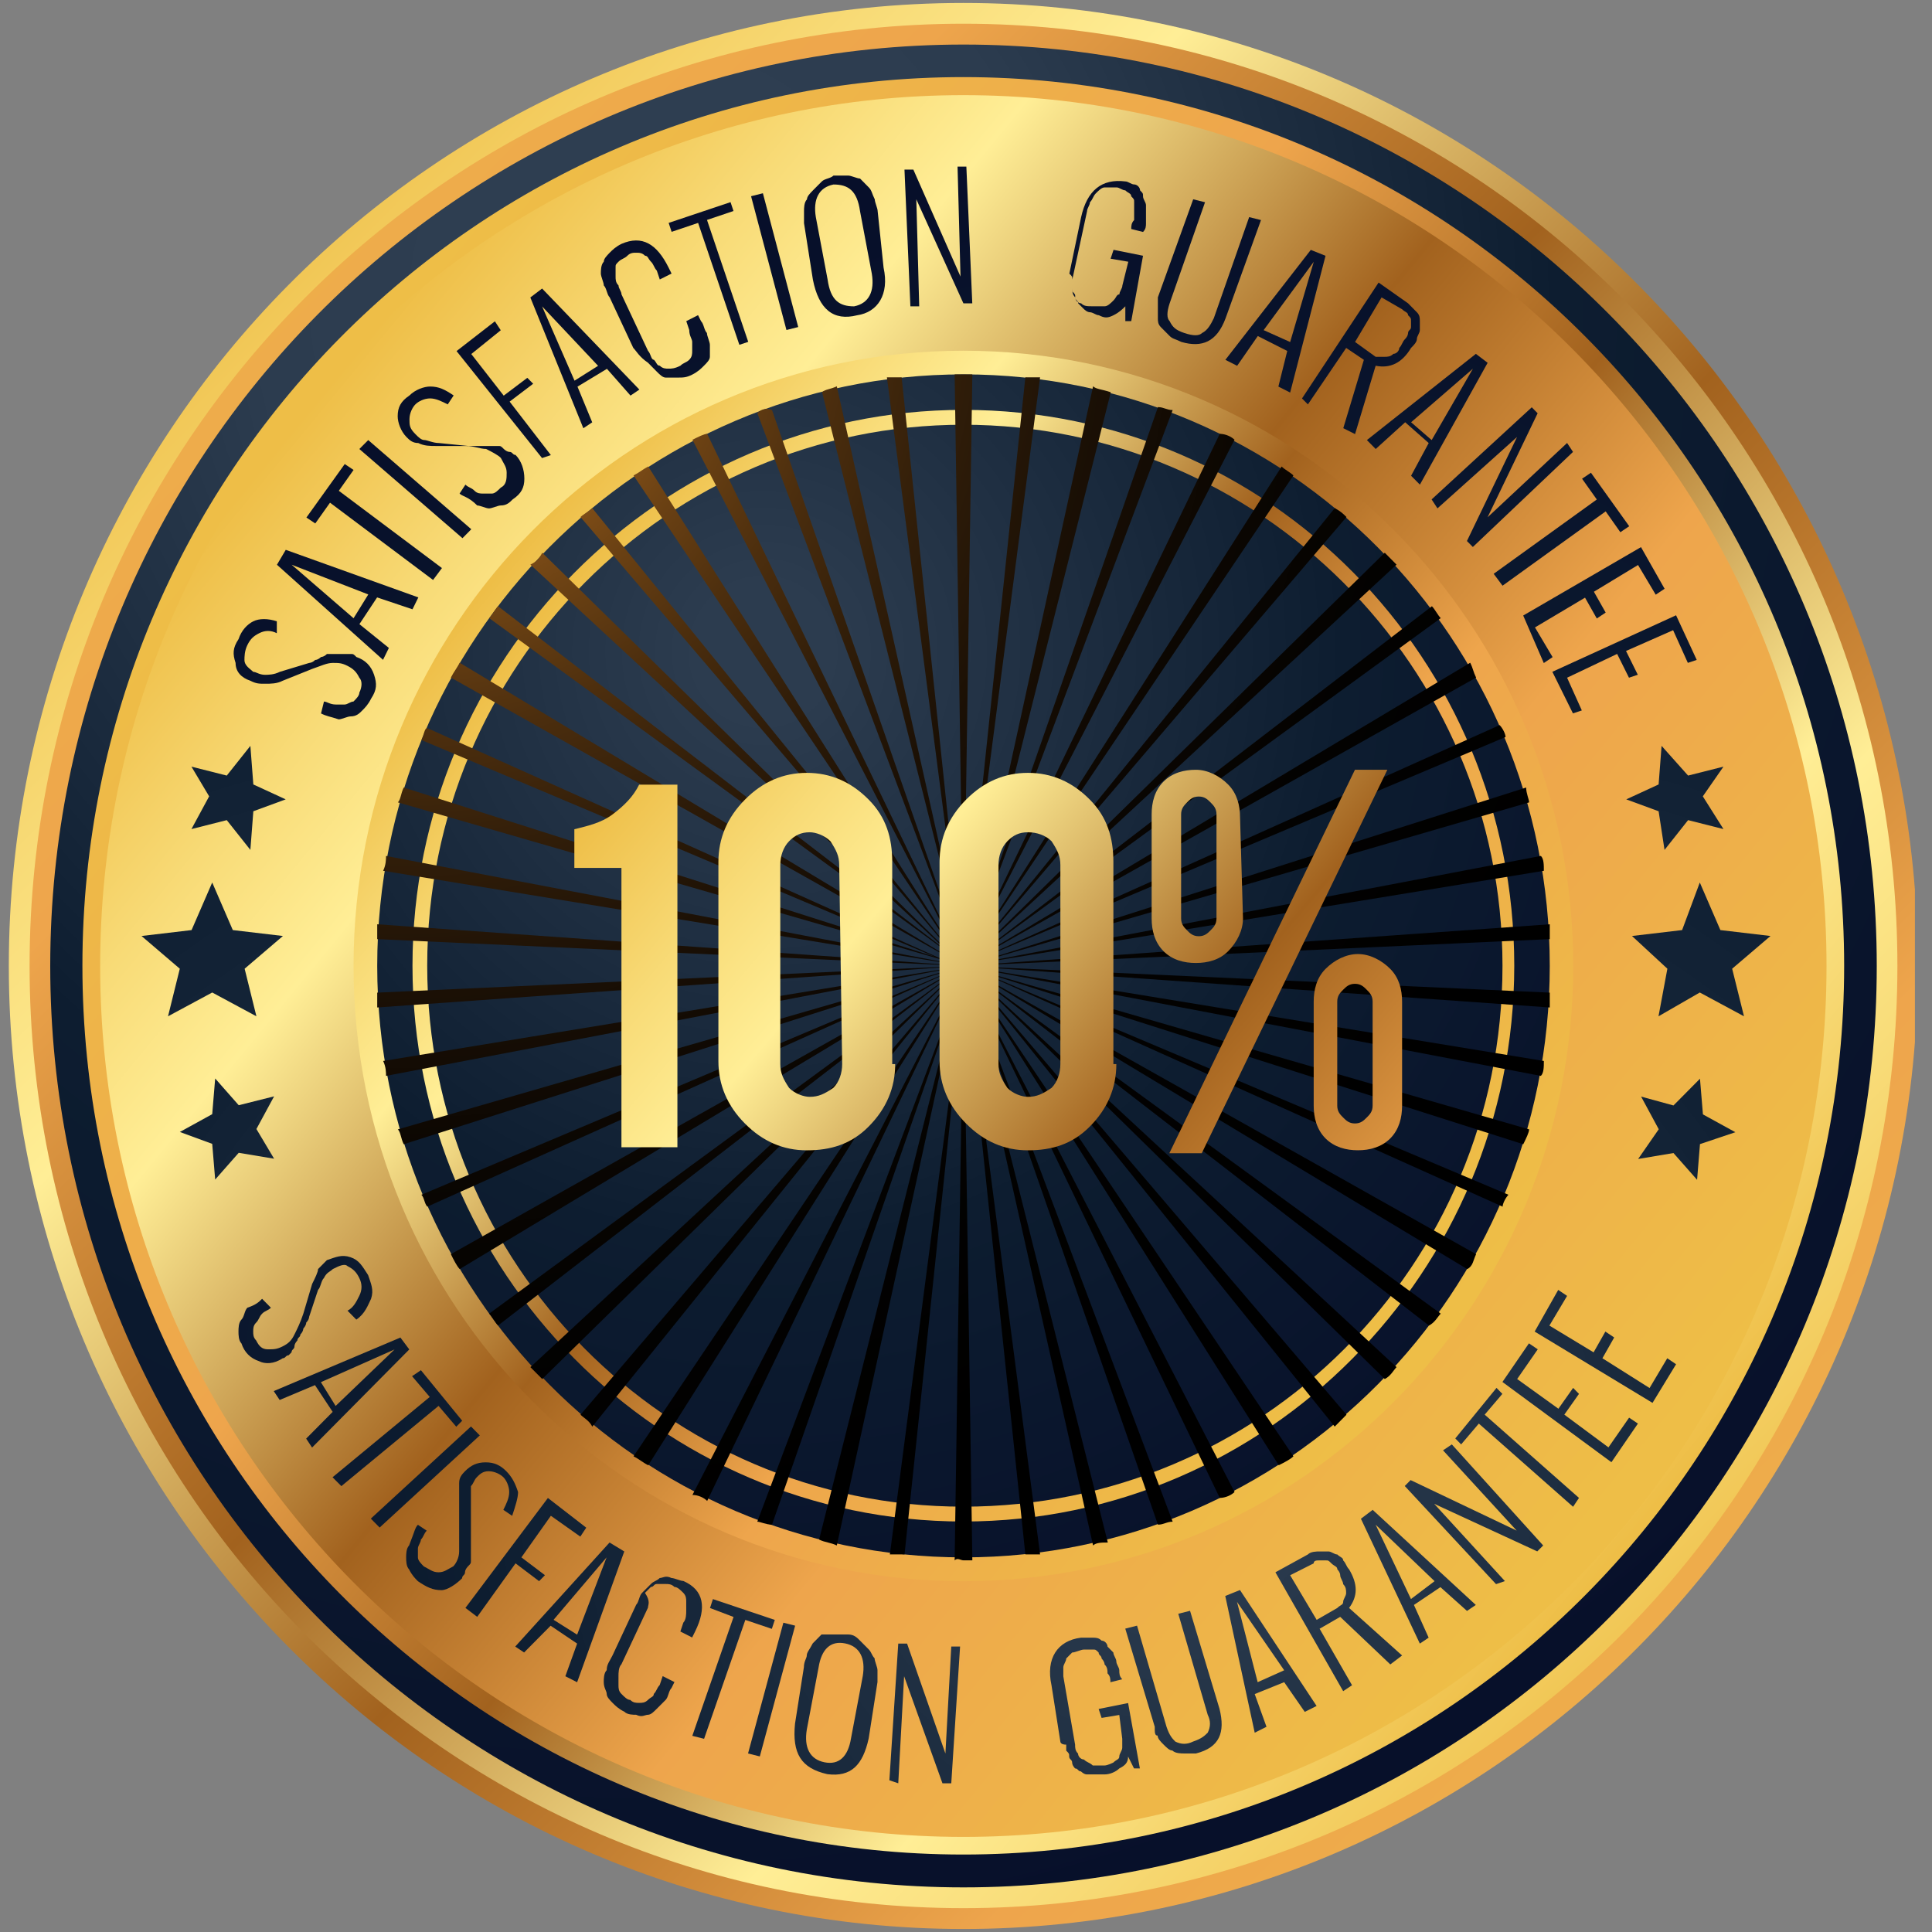 <svg width="32" height="32" viewBox="0 0 32 32" fill="none" xmlns="http://www.w3.org/2000/svg">
<rect x="0" y="0" width="32" height="32" fill="#808080" stroke="none"/>
<g clip-path="url(#clip0_2005_7268)">
<path d="M15.956 31.95C24.688 31.95 31.766 24.809 31.766 16C31.766 7.19 24.688 0.049 15.956 0.049C7.225 0.049 0.146 7.19 0.146 16C0.146 24.809 7.225 31.95 15.956 31.95Z" fill="url(#paint0_linear_2005_7268)"/>
<path d="M15.958 31.605C24.501 31.605 31.427 24.618 31.427 15.999C31.427 7.38 24.501 0.393 15.958 0.393C7.416 0.393 0.49 7.38 0.49 15.999C0.49 24.618 7.416 31.605 15.958 31.605Z" fill="url(#paint1_linear_2005_7268)"/>
<path d="M15.959 31.261C24.313 31.261 31.085 24.428 31.085 16C31.085 7.571 24.313 0.738 15.959 0.738C7.604 0.738 0.832 7.571 0.832 16C0.832 24.428 7.604 31.261 15.959 31.261Z" fill="url(#paint2_radial_2005_7268)"/>
<path d="M15.955 30.717C24.013 30.717 30.545 24.127 30.545 15.997C30.545 7.868 24.013 1.277 15.955 1.277C7.897 1.277 1.365 7.868 1.365 15.997C1.365 24.127 7.897 30.717 15.955 30.717Z" fill="url(#paint3_linear_2005_7268)"/>
<path d="M15.956 30.425C23.852 30.425 30.253 23.967 30.253 16.001C30.253 8.034 23.852 1.576 15.956 1.576C8.06 1.576 1.659 8.034 1.659 16.001C1.659 23.967 8.06 30.425 15.956 30.425Z" fill="url(#paint4_linear_2005_7268)"/>
<path d="M15.957 26.19C21.535 26.19 26.058 21.628 26.058 15.999C26.058 10.371 21.535 5.809 15.957 5.809C10.379 5.809 5.856 10.371 5.856 15.999C5.856 21.628 10.379 26.19 15.957 26.19Z" fill="url(#paint5_linear_2005_7268)"/>
<path d="M15.958 25.795C21.321 25.795 25.669 21.409 25.669 15.998C25.669 10.587 21.321 6.201 15.958 6.201C10.595 6.201 6.248 10.587 6.248 15.998C6.248 21.409 10.595 25.795 15.958 25.795Z" fill="url(#paint6_radial_2005_7268)"/>
<path d="M15.957 6.789C10.931 6.789 6.832 10.924 6.832 15.995C6.832 21.066 10.931 25.201 15.957 25.201C20.983 25.201 25.081 21.066 25.081 15.995C25.081 10.924 21.032 6.789 15.957 6.789ZM15.957 24.955C11.028 24.955 7.076 20.918 7.076 15.995C7.076 11.023 11.077 7.035 15.957 7.035C20.836 7.035 24.886 11.023 24.886 15.995C24.886 20.968 20.885 24.955 15.957 24.955Z" fill="url(#paint7_linear_2005_7268)"/>
<path d="M5.317 11.817L5.366 11.62C5.415 11.62 5.464 11.669 5.561 11.669C5.61 11.669 5.659 11.669 5.708 11.669C5.756 11.669 5.805 11.62 5.854 11.62C5.903 11.571 5.952 11.522 5.952 11.472C6 11.374 6 11.275 5.952 11.226C5.903 11.128 5.854 11.079 5.756 11.029C5.659 10.98 5.61 10.98 5.512 10.98C5.415 10.98 5.317 11.029 5.171 11.079L4.683 11.275C4.585 11.325 4.488 11.325 4.39 11.325C4.293 11.325 4.244 11.325 4.146 11.275C4 11.226 3.902 11.128 3.902 10.98C3.853 10.832 3.853 10.734 3.951 10.586C4 10.438 4.097 10.34 4.195 10.291C4.293 10.242 4.439 10.242 4.585 10.291V10.488C4.488 10.438 4.39 10.438 4.293 10.488C4.195 10.537 4.146 10.586 4.097 10.685C4.049 10.783 4.049 10.882 4.049 10.931C4.049 11.029 4.146 11.079 4.195 11.128C4.244 11.128 4.293 11.177 4.39 11.177C4.439 11.177 4.537 11.177 4.634 11.128L5.122 10.98C5.122 10.98 5.171 10.98 5.22 10.931C5.268 10.931 5.317 10.882 5.317 10.882C5.317 10.882 5.366 10.882 5.415 10.832C5.464 10.832 5.512 10.832 5.512 10.832C5.512 10.832 5.561 10.832 5.61 10.832C5.659 10.832 5.659 10.832 5.708 10.832C5.756 10.832 5.756 10.832 5.805 10.832C5.854 10.832 5.854 10.832 5.903 10.882C6.049 10.931 6.147 11.029 6.196 11.177C6.244 11.325 6.244 11.423 6.147 11.571C6.098 11.669 6.049 11.719 6 11.768C5.952 11.817 5.903 11.866 5.805 11.866C5.756 11.866 5.659 11.915 5.61 11.915C5.464 11.866 5.415 11.866 5.317 11.817Z" fill="url(#paint8_radial_2005_7268)"/>
<path d="M6.441 10.732L6.344 10.929L4.587 9.354L4.733 9.107L6.929 9.895L6.832 10.092L6.246 9.895L5.953 10.338L6.441 10.732ZM5.856 10.24L6.1 9.846L4.831 9.354L5.856 10.24Z" fill="url(#paint9_radial_2005_7268)"/>
<path d="M7.173 9.606L5.466 8.326L5.222 8.67L5.075 8.572L5.71 7.686L5.856 7.784L5.612 8.129L7.32 9.409L7.173 9.606Z" fill="url(#paint10_radial_2005_7268)"/>
<path d="M7.66 8.914L5.952 7.437L6.099 7.289L7.806 8.766L7.66 8.914Z" fill="url(#paint11_radial_2005_7268)"/>
<path d="M7.612 8.175L7.709 8.027C7.758 8.076 7.807 8.076 7.856 8.125C7.904 8.175 7.953 8.175 8.002 8.175C8.051 8.175 8.1 8.175 8.148 8.175C8.197 8.175 8.246 8.125 8.295 8.076C8.392 8.027 8.392 7.928 8.392 7.83C8.392 7.732 8.344 7.682 8.295 7.584C8.246 7.535 8.148 7.485 8.051 7.436C7.953 7.436 7.856 7.387 7.709 7.387H7.221C7.124 7.387 7.026 7.387 6.928 7.338C6.831 7.338 6.782 7.288 6.733 7.239C6.636 7.141 6.587 6.993 6.587 6.895C6.587 6.747 6.636 6.649 6.782 6.55C6.88 6.452 7.026 6.402 7.124 6.402C7.27 6.402 7.368 6.452 7.514 6.55L7.416 6.698C7.319 6.649 7.221 6.599 7.124 6.599C7.026 6.599 6.928 6.649 6.88 6.698C6.831 6.747 6.782 6.845 6.782 6.944C6.782 7.042 6.782 7.092 6.88 7.19C6.928 7.239 6.977 7.288 7.026 7.288C7.075 7.288 7.172 7.338 7.27 7.338L7.758 7.387C7.758 7.387 7.807 7.387 7.856 7.387C7.904 7.387 7.953 7.387 7.953 7.387C7.953 7.387 8.002 7.387 8.051 7.387C8.1 7.387 8.148 7.387 8.148 7.387C8.148 7.387 8.197 7.387 8.246 7.387C8.295 7.387 8.295 7.387 8.344 7.436C8.344 7.436 8.392 7.485 8.441 7.485C8.49 7.485 8.49 7.535 8.539 7.535C8.636 7.633 8.685 7.781 8.685 7.928C8.685 8.076 8.636 8.175 8.49 8.273C8.441 8.322 8.392 8.372 8.295 8.372C8.246 8.372 8.148 8.421 8.1 8.421C8.051 8.421 7.953 8.372 7.904 8.372C7.758 8.224 7.66 8.224 7.612 8.175Z" fill="url(#paint12_radial_2005_7268)"/>
<path d="M8.978 7.587L7.562 5.815L8.197 5.322L8.294 5.47L7.806 5.864L8.343 6.553L8.734 6.258L8.831 6.356L8.441 6.652L9.124 7.538L8.978 7.587Z" fill="url(#paint13_radial_2005_7268)"/>
<path d="M9.809 6.995L9.662 7.093L8.784 4.927L8.979 4.779L10.59 6.453L10.443 6.552L10.053 6.109L9.565 6.404L9.809 6.995ZM9.516 6.305L9.906 6.059L8.979 5.075L9.516 6.305Z" fill="url(#paint14_radial_2005_7268)"/>
<path d="M10.489 5.762L10.098 4.925C10.05 4.876 10.05 4.777 10.001 4.728C10.001 4.679 9.952 4.58 9.952 4.531C9.952 4.482 9.952 4.383 10.001 4.334C10.001 4.285 10.05 4.236 10.098 4.186C10.147 4.137 10.196 4.088 10.294 4.039C10.635 3.891 10.879 4.039 11.074 4.432L11.123 4.531L10.928 4.629L10.879 4.482C10.831 4.432 10.831 4.383 10.782 4.334C10.733 4.285 10.733 4.236 10.684 4.236C10.635 4.186 10.586 4.186 10.538 4.186C10.489 4.186 10.44 4.186 10.391 4.236C10.342 4.285 10.294 4.285 10.245 4.334C10.196 4.383 10.196 4.383 10.196 4.432C10.196 4.482 10.196 4.531 10.196 4.58C10.196 4.629 10.196 4.679 10.245 4.728C10.245 4.777 10.294 4.826 10.294 4.876L10.733 5.811C10.782 5.86 10.782 5.959 10.831 5.959C10.879 6.008 10.879 6.057 10.928 6.057C10.977 6.106 11.026 6.106 11.074 6.106C11.123 6.106 11.172 6.106 11.27 6.057C11.318 6.008 11.367 6.008 11.416 5.959C11.465 5.909 11.465 5.86 11.465 5.811C11.465 5.762 11.465 5.712 11.465 5.663C11.465 5.614 11.416 5.565 11.416 5.466L11.367 5.319L11.562 5.22L11.611 5.319C11.66 5.368 11.66 5.466 11.709 5.516C11.709 5.565 11.758 5.663 11.758 5.712C11.758 5.762 11.758 5.86 11.758 5.909C11.758 5.959 11.709 6.008 11.66 6.057C11.611 6.106 11.562 6.156 11.465 6.205C11.367 6.254 11.318 6.254 11.221 6.254C11.172 6.254 11.074 6.254 11.026 6.254C10.977 6.254 10.928 6.205 10.879 6.156C10.831 6.106 10.782 6.057 10.733 6.008C10.586 5.909 10.538 5.811 10.489 5.762Z" fill="url(#paint15_radial_2005_7268)"/>
<path d="M12.246 5.711L11.563 3.692L11.124 3.84L11.075 3.692L12.1 3.348L12.149 3.495L11.71 3.643L12.393 5.662L12.246 5.711Z" fill="url(#paint16_radial_2005_7268)"/>
<path d="M13.026 5.466L12.44 3.25L12.636 3.201L13.221 5.417L13.026 5.466Z" fill="url(#paint17_radial_2005_7268)"/>
<path d="M13.464 4.631L13.317 3.696C13.317 3.597 13.317 3.548 13.317 3.499C13.317 3.45 13.317 3.351 13.366 3.302C13.366 3.253 13.415 3.204 13.464 3.154C13.513 3.105 13.561 3.056 13.61 3.007C13.659 2.957 13.757 2.957 13.805 2.908C13.903 2.908 13.952 2.908 14.049 2.908C14.098 2.908 14.196 2.957 14.245 2.957C14.293 3.007 14.342 3.056 14.391 3.105C14.44 3.154 14.44 3.204 14.489 3.302C14.489 3.351 14.537 3.45 14.537 3.499L14.635 4.434C14.732 4.877 14.537 5.173 14.196 5.222C13.805 5.321 13.561 5.124 13.464 4.631ZM14.44 4.533L14.245 3.499C14.196 3.154 14.049 3.056 13.805 3.056C13.561 3.105 13.464 3.302 13.513 3.597L13.708 4.631C13.757 4.976 13.903 5.074 14.147 5.074C14.391 5.025 14.489 4.828 14.44 4.533Z" fill="url(#paint18_radial_2005_7268)"/>
<path d="M15.079 5.074L14.981 2.809H15.128L15.909 4.581L15.86 2.76H16.006L16.104 5.024H15.957L15.177 3.301L15.225 5.074H15.079Z" fill="url(#paint19_radial_2005_7268)"/>
<path d="M17.712 4.532L17.907 3.596C18.005 3.153 18.249 2.956 18.639 3.005C18.688 3.005 18.737 3.055 18.785 3.055C18.834 3.055 18.883 3.104 18.883 3.153C18.932 3.202 18.932 3.202 18.932 3.252C18.932 3.301 18.981 3.35 18.981 3.399C18.981 3.449 18.981 3.498 18.981 3.547C18.981 3.596 18.981 3.645 18.981 3.695C18.981 3.744 18.981 3.793 18.932 3.842L18.737 3.793C18.737 3.744 18.737 3.695 18.785 3.645C18.785 3.596 18.785 3.547 18.785 3.498C18.785 3.449 18.785 3.399 18.785 3.35C18.785 3.301 18.785 3.301 18.737 3.252C18.737 3.202 18.688 3.202 18.639 3.153C18.59 3.153 18.541 3.104 18.493 3.104C18.444 3.104 18.346 3.104 18.297 3.104C18.249 3.104 18.2 3.153 18.151 3.202C18.102 3.252 18.102 3.301 18.053 3.35C18.053 3.399 18.005 3.449 18.005 3.498L17.761 4.63C17.761 4.679 17.761 4.729 17.761 4.778C17.761 4.827 17.761 4.876 17.809 4.925C17.809 4.975 17.858 5.024 17.907 5.024C17.956 5.073 18.005 5.073 18.102 5.073C18.151 5.073 18.249 5.073 18.297 5.073C18.346 5.073 18.395 5.024 18.444 4.975C18.493 4.925 18.493 4.876 18.541 4.876C18.541 4.827 18.59 4.778 18.59 4.729L18.688 4.335L18.395 4.285L18.444 4.138L18.932 4.236L18.737 5.319H18.639V5.073C18.59 5.122 18.541 5.172 18.444 5.221C18.346 5.27 18.297 5.27 18.2 5.221C18.151 5.221 18.102 5.172 18.053 5.172C18.005 5.172 17.956 5.122 17.956 5.122C17.907 5.073 17.907 5.073 17.858 5.024C17.858 4.975 17.809 4.975 17.809 4.925C17.809 4.876 17.809 4.876 17.761 4.827C17.761 4.778 17.761 4.778 17.761 4.729C17.761 4.679 17.761 4.679 17.761 4.63C17.761 4.581 17.761 4.581 17.712 4.532C17.712 4.581 17.712 4.581 17.712 4.532Z" fill="url(#paint20_radial_2005_7268)"/>
<path d="M19.178 4.925L19.763 3.301L19.959 3.35L19.373 5.024C19.324 5.172 19.324 5.27 19.373 5.319C19.422 5.418 19.471 5.467 19.617 5.516C19.763 5.565 19.861 5.565 19.91 5.516C20.007 5.467 20.056 5.368 20.105 5.27L20.69 3.596L20.886 3.645L20.3 5.27C20.154 5.664 19.91 5.762 19.568 5.664C19.471 5.615 19.422 5.615 19.373 5.565C19.324 5.516 19.275 5.467 19.227 5.418C19.178 5.368 19.178 5.319 19.178 5.27C19.178 5.221 19.178 5.172 19.178 5.122C19.178 5.073 19.178 4.975 19.178 4.925Z" fill="url(#paint21_radial_2005_7268)"/>
<path d="M20.491 6.059L20.296 5.96L21.711 4.139L21.955 4.237L21.369 6.502L21.174 6.403L21.321 5.813L20.833 5.566L20.491 6.059ZM20.93 5.468L21.369 5.665L21.76 4.336L20.93 5.468Z" fill="url(#paint22_radial_2005_7268)"/>
<path d="M21.565 6.6L22.834 4.68L23.322 5.024C23.371 5.074 23.42 5.123 23.468 5.172C23.517 5.221 23.517 5.27 23.517 5.32C23.517 5.369 23.517 5.418 23.517 5.467C23.517 5.517 23.468 5.566 23.468 5.615C23.468 5.664 23.42 5.714 23.371 5.763C23.224 6.009 23.029 6.107 22.785 6.058L22.444 7.19L22.249 7.092L22.59 5.96L22.297 5.763L21.663 6.698L21.565 6.6ZM22.444 5.664L22.785 5.91C22.834 5.91 22.883 5.91 22.932 5.91C22.98 5.91 23.029 5.91 23.078 5.861C23.127 5.861 23.176 5.812 23.176 5.763C23.224 5.714 23.224 5.664 23.273 5.615C23.322 5.566 23.322 5.517 23.322 5.517C23.322 5.467 23.371 5.467 23.371 5.418C23.371 5.369 23.371 5.369 23.371 5.32C23.371 5.27 23.371 5.27 23.322 5.221C23.322 5.172 23.273 5.172 23.224 5.123L22.883 4.926L22.444 5.664Z" fill="url(#paint23_radial_2005_7268)"/>
<path d="M22.786 7.437L22.64 7.289L24.445 5.861L24.64 6.009L23.518 8.027L23.372 7.88L23.664 7.338L23.274 6.994L22.786 7.437ZM23.372 6.994L23.713 7.289L24.396 6.107L23.372 6.994Z" fill="url(#paint24_radial_2005_7268)"/>
<path d="M23.712 8.272L25.371 6.746L25.468 6.845L24.639 8.568L25.956 7.337L26.054 7.485L24.395 9.06L24.297 8.961L25.127 7.238L23.809 8.42L23.712 8.272Z" fill="url(#paint25_radial_2005_7268)"/>
<path d="M24.74 9.504L26.448 8.273L26.204 7.929L26.351 7.83L26.985 8.716L26.838 8.815L26.595 8.47L24.887 9.701L24.74 9.504Z" fill="url(#paint26_radial_2005_7268)"/>
<path d="M25.229 10.195L27.18 9.062L27.571 9.752L27.424 9.85L27.131 9.358L26.4 9.801L26.595 10.146L26.448 10.244L26.253 9.899L25.424 10.392L25.716 10.884L25.57 10.982L25.229 10.195Z" fill="url(#paint27_radial_2005_7268)"/>
<path d="M25.712 11.127L27.761 10.191L28.103 10.93L27.956 10.979L27.712 10.438L26.932 10.782L27.127 11.176L26.981 11.225L26.785 10.831L25.956 11.225L26.2 11.767L26.053 11.816L25.712 11.127Z" fill="url(#paint28_radial_2005_7268)"/>
<path d="M4.341 21.512L4.487 21.66C4.438 21.709 4.389 21.709 4.341 21.759C4.292 21.808 4.292 21.857 4.243 21.906C4.194 21.955 4.194 22.005 4.194 22.054C4.194 22.103 4.194 22.152 4.243 22.202C4.292 22.3 4.341 22.349 4.438 22.349C4.536 22.349 4.585 22.349 4.682 22.3C4.78 22.251 4.829 22.202 4.877 22.103C4.926 22.005 4.975 21.906 5.024 21.759L5.17 21.266C5.219 21.168 5.268 21.069 5.268 21.02C5.316 20.971 5.365 20.922 5.414 20.872C5.56 20.823 5.658 20.774 5.804 20.823C5.951 20.872 6 20.971 6.097 21.119C6.146 21.266 6.195 21.365 6.146 21.512C6.097 21.611 6.048 21.759 5.902 21.857L5.756 21.709C5.853 21.66 5.902 21.562 5.951 21.463C6 21.365 6 21.266 5.951 21.168C5.902 21.069 5.853 21.02 5.756 20.971C5.707 20.922 5.609 20.971 5.512 21.02C5.463 21.069 5.414 21.069 5.365 21.168C5.316 21.217 5.316 21.315 5.268 21.365L5.121 21.808C5.121 21.808 5.121 21.857 5.072 21.906C5.072 21.955 5.024 22.005 5.024 22.005C5.024 22.005 5.024 22.054 4.975 22.103C4.975 22.152 4.926 22.152 4.926 22.202C4.926 22.202 4.877 22.251 4.877 22.3C4.877 22.349 4.829 22.349 4.829 22.398L4.78 22.448C4.731 22.448 4.731 22.497 4.682 22.497C4.536 22.595 4.389 22.595 4.292 22.546C4.145 22.497 4.048 22.398 3.999 22.251C3.95 22.202 3.95 22.103 3.95 22.054C3.95 22.005 3.95 21.906 3.999 21.857C4.048 21.808 4.048 21.709 4.097 21.66C4.243 21.611 4.292 21.562 4.341 21.512Z" fill="url(#paint29_radial_2005_7268)"/>
<path d="M4.632 23.188L4.534 23.041L6.632 22.154L6.779 22.351L5.169 23.976L5.071 23.828L5.51 23.385L5.217 22.942L4.632 23.188ZM5.315 22.893L5.559 23.287L6.535 22.351L5.315 22.893Z" fill="url(#paint30_radial_2005_7268)"/>
<path d="M5.508 24.468L7.118 23.138L6.825 22.794L6.972 22.695L7.655 23.532L7.557 23.631L7.264 23.286L5.654 24.615L5.508 24.468Z" fill="url(#paint31_radial_2005_7268)"/>
<path d="M6.142 25.153L7.801 23.627L7.947 23.775L6.288 25.301L6.142 25.153Z" fill="url(#paint32_radial_2005_7268)"/>
<path d="M6.922 25.255L7.068 25.353C7.019 25.402 7.019 25.451 6.971 25.501C6.971 25.55 6.922 25.599 6.922 25.648C6.922 25.698 6.922 25.747 6.922 25.796C6.922 25.845 6.971 25.895 7.019 25.944C7.117 25.993 7.166 26.042 7.263 26.042C7.361 26.042 7.41 25.993 7.507 25.944C7.556 25.895 7.605 25.796 7.605 25.698C7.605 25.599 7.605 25.501 7.605 25.353V24.861C7.605 24.762 7.605 24.664 7.605 24.565C7.605 24.467 7.654 24.418 7.702 24.368C7.8 24.27 7.898 24.221 8.044 24.221C8.19 24.221 8.288 24.27 8.386 24.368C8.483 24.467 8.532 24.565 8.581 24.713C8.581 24.811 8.532 24.959 8.483 25.107L8.337 25.008C8.386 24.91 8.434 24.811 8.434 24.713C8.434 24.614 8.386 24.516 8.337 24.467C8.288 24.418 8.19 24.368 8.093 24.368C7.995 24.368 7.946 24.418 7.898 24.467C7.849 24.516 7.849 24.565 7.8 24.615C7.8 24.664 7.8 24.762 7.8 24.861V25.353C7.8 25.353 7.8 25.402 7.8 25.451C7.8 25.501 7.8 25.55 7.8 25.55C7.8 25.55 7.8 25.599 7.8 25.648C7.8 25.698 7.8 25.747 7.8 25.747C7.8 25.747 7.8 25.796 7.8 25.845C7.8 25.895 7.8 25.895 7.751 25.944C7.751 25.944 7.702 25.993 7.702 26.042C7.702 26.091 7.654 26.091 7.654 26.141C7.556 26.239 7.41 26.338 7.312 26.338C7.166 26.338 7.068 26.288 6.922 26.19C6.873 26.141 6.824 26.091 6.775 25.993C6.727 25.944 6.727 25.845 6.727 25.796C6.727 25.747 6.727 25.648 6.775 25.599C6.873 25.353 6.873 25.304 6.922 25.255Z" fill="url(#paint33_radial_2005_7268)"/>
<path d="M7.709 26.632L9.075 24.811L9.71 25.303L9.612 25.451L9.124 25.106L8.636 25.795L9.026 26.09L8.929 26.189L8.539 25.894L7.904 26.78L7.709 26.632Z" fill="url(#paint34_radial_2005_7268)"/>
<path d="M8.681 27.37L8.534 27.272L10.096 25.549L10.34 25.697L9.559 27.863L9.364 27.764L9.559 27.223L9.12 26.927L8.681 27.37ZM9.169 26.829L9.559 27.075L10.047 25.795L9.169 26.829Z" fill="url(#paint35_radial_2005_7268)"/>
<path d="M10.146 27.417L10.537 26.58C10.585 26.531 10.585 26.433 10.634 26.383C10.683 26.334 10.732 26.285 10.781 26.236C10.829 26.186 10.878 26.186 10.927 26.137C10.976 26.137 11.025 26.088 11.122 26.137C11.171 26.137 11.269 26.186 11.318 26.186C11.659 26.334 11.708 26.629 11.513 27.023L11.464 27.122L11.269 27.023L11.318 26.876C11.366 26.826 11.366 26.728 11.366 26.679C11.366 26.629 11.366 26.58 11.366 26.531C11.366 26.482 11.366 26.433 11.318 26.383C11.269 26.334 11.22 26.285 11.171 26.285C11.122 26.236 11.073 26.236 11.025 26.236C10.976 26.236 10.927 26.236 10.878 26.236C10.829 26.236 10.829 26.285 10.781 26.285C10.732 26.334 10.732 26.334 10.683 26.383C10.781 26.531 10.732 26.58 10.732 26.629L10.293 27.565C10.244 27.614 10.244 27.712 10.244 27.762C10.244 27.811 10.244 27.86 10.244 27.909C10.244 27.959 10.244 28.008 10.293 28.057C10.342 28.106 10.39 28.156 10.439 28.156C10.488 28.205 10.537 28.205 10.585 28.205C10.634 28.205 10.683 28.205 10.732 28.156C10.781 28.106 10.829 28.106 10.829 28.057C10.878 28.008 10.878 27.959 10.927 27.909L10.976 27.762L11.171 27.86L11.122 27.959C11.073 28.008 11.073 28.106 11.025 28.156C10.976 28.205 10.927 28.254 10.878 28.303C10.829 28.352 10.781 28.402 10.732 28.402C10.683 28.402 10.634 28.451 10.537 28.402C10.488 28.402 10.39 28.402 10.342 28.352C10.244 28.303 10.195 28.254 10.146 28.205C10.098 28.156 10.049 28.106 10.049 28.057C10.049 28.008 10 27.959 10 27.86C10 27.811 10 27.712 10.049 27.663C10.049 27.565 10.098 27.516 10.146 27.417Z" fill="url(#paint36_radial_2005_7268)"/>
<path d="M11.467 28.751L12.15 26.782L11.76 26.634L11.808 26.486L12.833 26.831L12.784 26.979L12.345 26.831L11.662 28.8L11.467 28.751Z" fill="url(#paint37_radial_2005_7268)"/>
<path d="M12.39 29.043L12.975 26.877L13.17 26.926L12.585 29.092L12.39 29.043Z" fill="url(#paint38_radial_2005_7268)"/>
<path d="M13.168 28.549L13.315 27.614C13.315 27.515 13.363 27.466 13.363 27.417C13.363 27.368 13.412 27.318 13.461 27.22C13.51 27.171 13.559 27.122 13.607 27.072C13.656 27.072 13.754 27.072 13.803 27.072C13.851 27.072 13.949 27.072 14.046 27.072C14.144 27.072 14.193 27.122 14.242 27.171C14.29 27.22 14.339 27.269 14.388 27.318C14.437 27.368 14.437 27.417 14.486 27.466C14.486 27.515 14.534 27.614 14.534 27.663C14.534 27.712 14.534 27.811 14.534 27.86L14.388 28.795C14.29 29.238 14.095 29.435 13.705 29.386C13.266 29.288 13.119 29.041 13.168 28.549ZM14.095 28.795L14.29 27.762C14.339 27.466 14.242 27.269 13.998 27.22C13.754 27.171 13.607 27.318 13.559 27.614L13.363 28.648C13.315 28.943 13.412 29.14 13.656 29.189C13.9 29.238 14.046 29.091 14.095 28.795Z" fill="url(#paint39_radial_2005_7268)"/>
<path d="M14.731 29.487L14.878 27.223H15.024L15.659 29.044L15.756 27.272H15.902L15.756 29.537H15.61L14.975 27.764L14.878 29.537L14.731 29.487Z" fill="url(#paint40_radial_2005_7268)"/>
<path d="M17.563 28.848L17.416 27.913C17.319 27.47 17.514 27.174 17.904 27.125C17.953 27.125 18.002 27.125 18.1 27.125C18.148 27.125 18.197 27.125 18.246 27.174C18.295 27.174 18.344 27.224 18.344 27.273C18.392 27.322 18.392 27.322 18.441 27.371C18.441 27.42 18.49 27.47 18.49 27.519C18.49 27.568 18.539 27.617 18.539 27.666C18.539 27.716 18.539 27.765 18.588 27.814L18.392 27.863C18.392 27.814 18.392 27.765 18.344 27.716C18.344 27.666 18.344 27.617 18.295 27.568C18.295 27.519 18.246 27.47 18.246 27.47C18.246 27.42 18.197 27.42 18.197 27.371C18.148 27.322 18.148 27.322 18.1 27.322C18.051 27.322 18.002 27.322 17.953 27.322C17.904 27.322 17.807 27.371 17.758 27.371C17.709 27.42 17.66 27.47 17.66 27.47C17.66 27.519 17.612 27.568 17.612 27.617C17.612 27.666 17.612 27.716 17.612 27.765L17.807 28.897C17.807 28.947 17.807 28.996 17.856 29.045C17.856 29.094 17.904 29.143 17.953 29.143C18.002 29.193 18.051 29.193 18.1 29.242C18.148 29.242 18.197 29.242 18.295 29.242C18.344 29.242 18.441 29.193 18.441 29.193C18.49 29.143 18.539 29.143 18.539 29.094C18.539 29.045 18.588 28.996 18.588 28.947C18.588 28.897 18.588 28.848 18.588 28.799L18.539 28.405L18.246 28.454L18.197 28.306L18.685 28.208L18.88 29.291H18.783L18.685 29.094C18.685 29.193 18.636 29.242 18.539 29.291C18.49 29.34 18.392 29.39 18.295 29.39C18.246 29.39 18.197 29.39 18.148 29.39C18.1 29.39 18.051 29.39 18.002 29.39C17.953 29.39 17.904 29.34 17.904 29.34C17.856 29.34 17.856 29.291 17.807 29.291C17.807 29.291 17.758 29.242 17.758 29.193C17.758 29.143 17.709 29.143 17.709 29.094C17.709 29.045 17.709 29.045 17.66 28.996C17.66 28.947 17.66 28.947 17.66 28.897C17.563 28.897 17.563 28.848 17.563 28.848Z" fill="url(#paint41_radial_2005_7268)"/>
<path d="M19.126 28.6L18.638 26.975L18.833 26.926L19.321 28.6C19.37 28.747 19.418 28.797 19.467 28.846C19.565 28.895 19.662 28.895 19.76 28.846C19.906 28.797 19.955 28.747 20.004 28.698C20.053 28.6 20.053 28.501 20.004 28.403L19.516 26.729L19.711 26.68L20.199 28.304C20.297 28.698 20.199 28.944 19.809 29.043C19.76 29.043 19.662 29.043 19.614 29.043C19.565 29.043 19.467 29.043 19.418 28.994C19.37 28.994 19.321 28.944 19.272 28.895C19.223 28.846 19.174 28.797 19.174 28.747C19.126 28.747 19.126 28.698 19.126 28.6Z" fill="url(#paint42_radial_2005_7268)"/>
<path d="M20.977 28.601L20.782 28.699L20.294 26.434L20.538 26.336L21.807 28.256L21.611 28.354L21.27 27.862L20.782 28.059L20.977 28.601ZM20.831 27.862L21.27 27.665L20.489 26.533L20.831 27.862Z" fill="url(#paint43_radial_2005_7268)"/>
<path d="M22.247 28.011L21.125 26.042L21.662 25.747C21.71 25.697 21.808 25.697 21.857 25.697C21.906 25.697 21.954 25.697 22.003 25.697C22.052 25.697 22.101 25.747 22.15 25.747C22.198 25.796 22.247 25.796 22.247 25.845C22.296 25.894 22.296 25.943 22.345 25.993C22.491 26.239 22.491 26.436 22.345 26.633L23.223 27.42L23.028 27.568L22.198 26.78L21.857 26.977L22.394 27.913L22.247 28.011ZM21.808 26.83L22.15 26.633C22.198 26.583 22.247 26.583 22.247 26.534C22.247 26.485 22.296 26.436 22.296 26.387C22.296 26.337 22.296 26.288 22.247 26.239C22.247 26.19 22.198 26.14 22.198 26.091C22.198 26.042 22.15 25.993 22.15 25.993C22.15 25.943 22.101 25.943 22.052 25.894C22.003 25.845 22.003 25.845 21.954 25.845C21.906 25.845 21.906 25.845 21.857 25.845C21.808 25.845 21.759 25.845 21.759 25.894L21.369 26.091L21.808 26.83Z" fill="url(#paint44_radial_2005_7268)"/>
<path d="M23.663 27.125L23.517 27.223L22.541 25.155L22.736 25.008L24.444 26.583L24.298 26.682L23.858 26.288L23.419 26.583L23.663 27.125ZM23.37 26.485L23.761 26.189L22.785 25.254L23.37 26.485Z" fill="url(#paint45_radial_2005_7268)"/>
<path d="M24.779 26.238L23.267 24.613L23.364 24.515L25.121 25.352L23.901 24.022L24.047 23.924L25.56 25.598L25.462 25.696L23.755 24.908L24.926 26.188L24.779 26.238Z" fill="url(#paint46_radial_2005_7268)"/>
<path d="M26.055 24.957L24.494 23.579L24.201 23.924L24.104 23.825L24.787 22.988L24.884 23.087L24.591 23.431L26.153 24.81L26.055 24.957Z" fill="url(#paint47_radial_2005_7268)"/>
<path d="M26.69 24.219L24.885 22.89L25.324 22.25L25.47 22.349L25.129 22.841L25.812 23.333L26.056 22.988L26.153 23.087L25.91 23.431L26.641 23.973L26.983 23.481L27.129 23.579L26.69 24.219Z" fill="url(#paint48_radial_2005_7268)"/>
<path d="M27.371 23.236L25.419 22.055L25.809 21.365L25.956 21.464L25.663 21.956L26.395 22.399L26.59 22.055L26.736 22.153L26.541 22.497L27.322 22.99L27.615 22.497L27.761 22.596L27.371 23.236Z" fill="url(#paint49_radial_2005_7268)"/>
<path d="M11.713 24.86L15.958 16.047L11.469 24.761C11.567 24.761 11.664 24.81 11.713 24.86ZM12.787 25.253L16.007 15.998L12.543 25.204C12.591 25.204 12.689 25.253 12.787 25.253ZM10.737 24.269L15.958 15.998L10.493 24.121C10.591 24.17 10.64 24.22 10.737 24.269ZM9.81 23.629L15.958 15.998L9.615 23.432C9.664 23.481 9.761 23.53 9.81 23.629ZM14.982 25.746L16.007 15.998L14.739 25.746C14.787 25.746 14.885 25.746 14.982 25.746ZM13.86 25.598L15.958 15.998L13.567 25.5C13.665 25.549 13.762 25.549 13.86 25.598ZM7.078 19.986L15.958 15.998L6.98 19.789C7.029 19.838 7.029 19.937 7.078 19.986ZM6.687 18.952L15.958 15.998L6.59 18.706C6.638 18.755 6.638 18.854 6.687 18.952ZM15.958 25.844C16.007 25.844 16.056 25.844 16.105 25.844L15.958 16.047L15.812 25.844C15.861 25.795 15.909 25.844 15.958 25.844ZM6.394 17.82L15.958 15.998L6.346 17.573C6.394 17.672 6.394 17.77 6.394 17.82ZM8.249 21.955L15.958 15.998L8.102 21.758C8.151 21.807 8.2 21.906 8.249 21.955ZM8.981 22.841L15.958 15.998L8.785 22.644C8.834 22.694 8.932 22.792 8.981 22.841ZM7.614 21.02L15.958 15.998L7.468 20.773C7.517 20.872 7.566 20.97 7.614 21.02ZM22.302 23.432L15.958 15.998L22.107 23.629C22.204 23.53 22.253 23.481 22.302 23.432ZM25.327 18.706L15.958 15.998L25.23 18.952C25.278 18.854 25.327 18.755 25.327 18.706ZM24.985 19.789L16.007 15.998L24.888 19.986C24.888 19.937 24.937 19.838 24.985 19.789ZM24.449 20.773L15.958 15.998L24.302 21.02C24.4 20.97 24.4 20.872 24.449 20.773ZM25.571 17.573L15.958 15.998L25.522 17.82C25.571 17.77 25.571 17.672 25.571 17.573ZM25.669 16.687C25.669 16.589 25.669 16.49 25.669 16.441L15.958 15.998L25.669 16.687ZM17.227 25.746L15.958 15.998L16.983 25.746C17.081 25.746 17.129 25.746 17.227 25.746ZM23.863 21.758L15.958 15.998L23.668 21.955C23.766 21.906 23.814 21.807 23.863 21.758ZM19.423 25.204L15.958 15.998L19.179 25.253C19.276 25.253 19.325 25.204 19.423 25.204ZM20.448 24.712L15.958 15.998L20.203 24.81C20.301 24.81 20.399 24.761 20.448 24.712ZM18.349 25.549L15.958 16.047L18.105 25.598C18.154 25.549 18.252 25.549 18.349 25.549ZM21.423 24.121L15.958 15.998L21.18 24.269C21.277 24.22 21.375 24.17 21.423 24.121ZM23.131 22.644L15.958 15.998L22.936 22.841C23.034 22.792 23.082 22.694 23.131 22.644ZM6.248 16.687L15.958 15.998L6.248 16.441C6.248 16.54 6.248 16.638 6.248 16.687ZM6.346 14.423L15.958 15.998L6.394 14.177C6.394 14.226 6.394 14.324 6.346 14.423ZM21.228 7.727L15.958 15.998L21.423 7.875C21.375 7.826 21.277 7.777 21.228 7.727ZM20.203 7.186L15.958 15.998L20.448 7.284C20.399 7.235 20.301 7.186 20.203 7.186ZM22.107 8.417L15.958 15.998L22.302 8.564C22.253 8.515 22.204 8.466 22.107 8.417ZM18.105 6.398L16.007 15.998L18.398 6.497C18.252 6.447 18.154 6.447 18.105 6.398ZM19.179 6.743L15.958 15.998L19.423 6.792C19.325 6.792 19.276 6.743 19.179 6.743ZM16.983 6.25L15.958 15.998L17.227 6.25C17.129 6.25 17.081 6.25 16.983 6.25ZM22.936 9.155L15.958 15.998L23.131 9.352C23.082 9.303 23.034 9.253 22.936 9.155ZM25.522 14.177L15.958 15.998L25.571 14.423C25.571 14.324 25.571 14.226 25.522 14.177ZM25.278 13.044L16.007 15.998L25.327 13.29C25.327 13.241 25.278 13.143 25.278 13.044ZM23.717 10.041L15.958 15.998L23.863 10.238C23.814 10.189 23.766 10.09 23.717 10.041ZM25.669 15.309L15.958 15.998L25.669 15.555C25.669 15.457 25.669 15.407 25.669 15.309ZM24.839 12.01L15.958 15.998L24.937 12.207C24.937 12.158 24.888 12.06 24.839 12.01ZM24.351 10.977L15.958 15.998L24.449 11.223C24.4 11.124 24.4 11.075 24.351 10.977ZM9.615 8.564L15.958 15.998L9.81 8.417C9.761 8.466 9.664 8.515 9.615 8.564ZM15.958 6.201C15.909 6.201 15.861 6.201 15.812 6.201L15.958 15.998L16.105 6.201C16.056 6.201 16.007 6.201 15.958 6.201ZM8.785 9.352L15.958 15.998L8.981 9.155C8.932 9.253 8.883 9.303 8.785 9.352ZM7.468 11.223L15.958 15.998L7.614 10.977C7.566 11.075 7.517 11.124 7.468 11.223ZM8.102 10.238L16.007 15.998L8.249 10.041C8.2 10.09 8.151 10.189 8.102 10.238ZM6.98 12.257L15.958 16.047L7.078 12.06C7.029 12.06 7.029 12.158 6.98 12.257ZM6.59 13.29L15.958 15.998L6.687 13.044C6.638 13.143 6.638 13.241 6.59 13.29ZM6.248 15.555L15.958 15.998L6.248 15.309C6.248 15.407 6.248 15.457 6.248 15.555ZM14.69 6.25L15.958 15.998L14.934 6.25C14.885 6.25 14.787 6.25 14.69 6.25ZM13.616 6.497L16.007 15.998L13.86 6.398C13.762 6.447 13.665 6.447 13.616 6.497ZM10.493 7.875L15.958 15.998L10.737 7.727C10.64 7.777 10.591 7.826 10.493 7.875ZM11.469 7.284L15.958 15.998L11.713 7.186C11.664 7.186 11.567 7.235 11.469 7.284ZM12.543 6.841L16.007 16.047L12.787 6.792C12.689 6.743 12.591 6.792 12.543 6.841Z" fill="url(#paint50_radial_2005_7268)"/>
<path d="M28.886 16.833L28.154 16.439L27.47 16.833L27.617 16.045L27.031 15.503L27.861 15.405L28.154 14.617L28.495 15.405L29.325 15.503L28.69 16.045L28.886 16.833Z" fill="url(#paint51_radial_2005_7268)"/>
<path d="M28.546 13.732L27.96 13.584L27.57 14.077L27.472 13.437L26.936 13.24L27.472 12.993L27.521 12.354L27.96 12.846L28.546 12.698L28.204 13.19L28.546 13.732Z" fill="url(#paint52_radial_2005_7268)"/>
<path d="M28.109 19.541L27.718 19.098L27.133 19.196L27.474 18.704L27.182 18.163L27.718 18.31L28.157 17.867L28.206 18.458L28.743 18.753L28.157 18.95L28.109 19.541Z" fill="url(#paint53_radial_2005_7268)"/>
<path d="M2.783 16.833L3.515 16.439L4.247 16.833L4.052 16.045L4.686 15.503L3.856 15.405L3.515 14.617L3.173 15.405L2.344 15.503L2.978 16.045L2.783 16.833Z" fill="url(#paint54_radial_2005_7268)"/>
<path d="M3.171 13.732L3.756 13.584L4.147 14.077L4.196 13.437L4.732 13.24L4.196 12.993L4.147 12.354L3.756 12.846L3.171 12.698L3.464 13.19L3.171 13.732Z" fill="url(#paint55_radial_2005_7268)"/>
<path d="M3.564 19.537L3.954 19.094L4.54 19.192L4.247 18.7L4.54 18.159L3.954 18.306L3.564 17.863L3.515 18.454L2.979 18.749L3.515 18.946L3.564 19.537Z" fill="url(#paint56_radial_2005_7268)"/>
<path d="M10.293 19.002V14.375H9.513V13.735C9.708 13.685 9.952 13.636 10.147 13.488C10.342 13.341 10.489 13.193 10.586 12.996H11.22V19.002H10.293Z" fill="url(#paint57_linear_2005_7268)"/>
<path d="M14.827 17.625C14.827 18.019 14.681 18.364 14.388 18.659C14.095 18.955 13.754 19.053 13.363 19.053C12.973 19.053 12.631 18.905 12.339 18.61C12.046 18.315 11.899 17.97 11.899 17.576V14.278C11.899 13.884 12.046 13.539 12.339 13.244C12.631 12.948 12.973 12.801 13.363 12.801C13.754 12.801 14.095 12.948 14.388 13.244C14.681 13.539 14.778 13.884 14.778 14.278V17.625H14.827ZM13.9 14.327C13.9 14.179 13.851 14.081 13.754 13.933C13.656 13.835 13.51 13.785 13.412 13.785C13.266 13.785 13.168 13.835 13.07 13.933C12.973 14.032 12.924 14.179 12.924 14.327V17.625C12.924 17.773 12.973 17.872 13.07 18.019C13.168 18.118 13.315 18.167 13.412 18.167C13.559 18.167 13.656 18.118 13.802 18.019C13.9 17.921 13.949 17.773 13.949 17.625L13.9 14.327Z" fill="url(#paint58_linear_2005_7268)"/>
<path d="M18.49 17.625C18.49 18.019 18.344 18.364 18.051 18.659C17.758 18.955 17.417 19.053 17.026 19.053C16.636 19.053 16.294 18.905 16.002 18.61C15.709 18.315 15.562 17.97 15.562 17.576V14.278C15.562 13.884 15.709 13.539 16.002 13.244C16.294 12.948 16.636 12.801 17.026 12.801C17.417 12.801 17.758 12.948 18.051 13.244C18.344 13.539 18.441 13.884 18.441 14.278V17.625H18.49ZM17.563 14.327C17.563 14.179 17.514 14.081 17.417 13.933C17.319 13.835 17.173 13.785 17.026 13.785C16.88 13.785 16.782 13.835 16.685 13.933C16.587 14.032 16.538 14.179 16.538 14.327V17.625C16.538 17.773 16.587 17.872 16.685 18.019C16.782 18.118 16.929 18.167 17.026 18.167C17.173 18.167 17.27 18.118 17.417 18.019C17.514 17.921 17.563 17.773 17.563 17.625V14.327Z" fill="url(#paint59_linear_2005_7268)"/>
<path d="M20.588 15.211C20.588 15.409 20.49 15.605 20.344 15.753C20.198 15.901 20.002 15.95 19.807 15.95C19.612 15.95 19.417 15.901 19.27 15.753C19.124 15.605 19.075 15.409 19.075 15.211V13.489C19.075 13.291 19.124 13.095 19.27 12.947C19.417 12.799 19.612 12.75 19.807 12.75C20.002 12.75 20.198 12.848 20.344 12.996C20.49 13.144 20.539 13.341 20.539 13.538L20.588 15.211ZM19.905 19.101H19.368L22.442 12.75H22.979L19.905 19.101ZM19.563 15.211C19.563 15.31 19.612 15.359 19.661 15.409C19.709 15.458 19.758 15.507 19.856 15.507C19.953 15.507 20.002 15.458 20.051 15.409C20.1 15.359 20.149 15.31 20.149 15.211V13.489C20.149 13.39 20.1 13.341 20.051 13.291C20.002 13.242 19.953 13.193 19.856 13.193C19.758 13.193 19.709 13.242 19.661 13.291C19.612 13.341 19.563 13.39 19.563 13.489V15.211ZM22.491 15.802C22.686 15.802 22.881 15.901 23.028 16.049C23.174 16.196 23.223 16.393 23.223 16.59V18.313C23.223 18.51 23.174 18.707 23.028 18.855C22.881 19.002 22.686 19.052 22.491 19.052C22.296 19.052 22.101 19.002 21.954 18.855C21.808 18.707 21.759 18.51 21.759 18.313V16.59C21.759 16.393 21.808 16.196 21.954 16.049C22.101 15.901 22.296 15.802 22.491 15.802ZM22.735 16.59C22.735 16.491 22.686 16.442 22.637 16.393C22.588 16.344 22.54 16.295 22.442 16.295C22.345 16.295 22.296 16.344 22.247 16.393C22.198 16.442 22.149 16.491 22.149 16.59V18.313C22.149 18.412 22.198 18.461 22.247 18.51C22.296 18.559 22.345 18.608 22.442 18.608C22.54 18.608 22.588 18.559 22.637 18.51C22.686 18.461 22.735 18.412 22.735 18.313V16.59Z" fill="url(#paint60_linear_2005_7268)"/>
</g>
<defs>
<linearGradient id="paint0_linear_2005_7268" x1="3.672" y1="3.606" x2="34.468" y2="34.13" gradientUnits="userSpaceOnUse">
<stop stop-color="#EEBE47"/>
<stop offset="0.12" stop-color="#F8DB77"/>
<stop offset="0.21" stop-color="#FFEE96"/>
<stop offset="0.446" stop-color="#A2621E"/>
<stop offset="0.667" stop-color="#EEA54C"/>
<stop offset="1" stop-color="#EEBE47"/>
</linearGradient>
<linearGradient id="paint1_linear_2005_7268" x1="27.974" y1="28.121" x2="-2.113" y2="-1.699" gradientUnits="userSpaceOnUse">
<stop stop-color="#EEBE47"/>
<stop offset="0.12" stop-color="#F8DB77"/>
<stop offset="0.21" stop-color="#FFEE96"/>
<stop offset="0.446" stop-color="#A2621E"/>
<stop offset="0.667" stop-color="#EEA54C"/>
<stop offset="1" stop-color="#EEBE47"/>
</linearGradient>
<radialGradient id="paint2_radial_2005_7268" cx="0" cy="0" r="1" gradientUnits="userSpaceOnUse" gradientTransform="translate(10.799 5.169) scale(29.26 29.521)">
<stop stop-color="#304053"/>
<stop offset="0.226" stop-color="#2C3C4F"/>
<stop offset="0.516" stop-color="#0D1D30"/>
<stop offset="1" stop-color="#060D29"/>
</radialGradient>
<linearGradient id="paint3_linear_2005_7268" x1="27.095" y1="25.344" x2="4.937" y2="7.08" gradientUnits="userSpaceOnUse">
<stop stop-color="#EEBE47"/>
<stop offset="0.12" stop-color="#F8DB77"/>
<stop offset="0.21" stop-color="#FFEE96"/>
<stop offset="0.446" stop-color="#A2621E"/>
<stop offset="0.667" stop-color="#EEA54C"/>
<stop offset="1" stop-color="#EEBE47"/>
</linearGradient>
<linearGradient id="paint4_linear_2005_7268" x1="5.057" y1="6.856" x2="26.769" y2="24.753" gradientUnits="userSpaceOnUse">
<stop stop-color="#EEBE47"/>
<stop offset="0.12" stop-color="#F8DB77"/>
<stop offset="0.21" stop-color="#FFEE96"/>
<stop offset="0.446" stop-color="#A2621E"/>
<stop offset="0.667" stop-color="#EEA54C"/>
<stop offset="1" stop-color="#EEBE47"/>
</linearGradient>
<linearGradient id="paint5_linear_2005_7268" x1="8.237" y1="9.521" x2="23.621" y2="22.203" gradientUnits="userSpaceOnUse">
<stop stop-color="#EEBE47"/>
<stop offset="0.12" stop-color="#F8DB77"/>
<stop offset="0.21" stop-color="#FFEE96"/>
<stop offset="0.446" stop-color="#A2621E"/>
<stop offset="0.667" stop-color="#EEA54C"/>
<stop offset="1" stop-color="#EEBE47"/>
</linearGradient>
<radialGradient id="paint6_radial_2005_7268" cx="0" cy="0" r="1" gradientUnits="userSpaceOnUse" gradientTransform="translate(12.604 10.814) rotate(180) scale(18.832 19)">
<stop offset="0.059" stop-color="#2C3C4F"/>
<stop offset="0.516" stop-color="#0D1D30"/>
<stop offset="1" stop-color="#060D29"/>
</radialGradient>
<linearGradient id="paint7_linear_2005_7268" x1="8.996" y1="10.146" x2="22.876" y2="21.587" gradientUnits="userSpaceOnUse">
<stop stop-color="#EEBE47"/>
<stop offset="0.12" stop-color="#F8DB77"/>
<stop offset="0.21" stop-color="#FFEE96"/>
<stop offset="0.446" stop-color="#A2621E"/>
<stop offset="0.667" stop-color="#EEA54C"/>
<stop offset="1" stop-color="#EEBE47"/>
</linearGradient>
<radialGradient id="paint8_radial_2005_7268" cx="0" cy="0" r="1" gradientUnits="userSpaceOnUse" gradientTransform="translate(18.95 24.493) rotate(3.001) scale(22.903 23.106)">
<stop offset="0.059" stop-color="#2C3C4F"/>
<stop offset="0.516" stop-color="#0D1D30"/>
<stop offset="1" stop-color="#060D29"/>
</radialGradient>
<radialGradient id="paint9_radial_2005_7268" cx="0" cy="0" r="1" gradientUnits="userSpaceOnUse" gradientTransform="translate(18.951 24.491) rotate(3.001) scale(22.902 23.106)">
<stop offset="0.059" stop-color="#2C3C4F"/>
<stop offset="0.516" stop-color="#0D1D30"/>
<stop offset="1" stop-color="#060D29"/>
</radialGradient>
<radialGradient id="paint10_radial_2005_7268" cx="0" cy="0" r="1" gradientUnits="userSpaceOnUse" gradientTransform="translate(18.952 24.499) rotate(3.001) scale(22.905 23.108)">
<stop offset="0.059" stop-color="#2C3C4F"/>
<stop offset="0.516" stop-color="#0D1D30"/>
<stop offset="1" stop-color="#060D29"/>
</radialGradient>
<radialGradient id="paint11_radial_2005_7268" cx="0" cy="0" r="1" gradientUnits="userSpaceOnUse" gradientTransform="translate(18.95 24.495) rotate(3.001) scale(22.903 23.106)">
<stop offset="0.059" stop-color="#2C3C4F"/>
<stop offset="0.516" stop-color="#0D1D30"/>
<stop offset="1" stop-color="#060D29"/>
</radialGradient>
<radialGradient id="paint12_radial_2005_7268" cx="0" cy="0" r="1" gradientUnits="userSpaceOnUse" gradientTransform="translate(18.951 24.495) rotate(3.001) scale(22.904 23.107)">
<stop offset="0.059" stop-color="#2C3C4F"/>
<stop offset="0.516" stop-color="#0D1D30"/>
<stop offset="1" stop-color="#060D29"/>
</radialGradient>
<radialGradient id="paint13_radial_2005_7268" cx="0" cy="0" r="1" gradientUnits="userSpaceOnUse" gradientTransform="translate(18.949 24.497) rotate(3.001) scale(22.901 23.105)">
<stop offset="0.059" stop-color="#2C3C4F"/>
<stop offset="0.516" stop-color="#0D1D30"/>
<stop offset="1" stop-color="#060D29"/>
</radialGradient>
<radialGradient id="paint14_radial_2005_7268" cx="0" cy="0" r="1" gradientUnits="userSpaceOnUse" gradientTransform="translate(18.951 24.496) rotate(3.001) scale(22.903 23.106)">
<stop offset="0.059" stop-color="#2C3C4F"/>
<stop offset="0.516" stop-color="#0D1D30"/>
<stop offset="1" stop-color="#060D29"/>
</radialGradient>
<radialGradient id="paint15_radial_2005_7268" cx="0" cy="0" r="1" gradientUnits="userSpaceOnUse" gradientTransform="translate(18.948 24.493) rotate(3.001) scale(22.902 23.105)">
<stop offset="0.059" stop-color="#2C3C4F"/>
<stop offset="0.516" stop-color="#0D1D30"/>
<stop offset="1" stop-color="#060D29"/>
</radialGradient>
<radialGradient id="paint16_radial_2005_7268" cx="0" cy="0" r="1" gradientUnits="userSpaceOnUse" gradientTransform="translate(18.949 24.492) rotate(3.001) scale(22.903 23.106)">
<stop offset="0.059" stop-color="#2C3C4F"/>
<stop offset="0.516" stop-color="#0D1D30"/>
<stop offset="1" stop-color="#060D29"/>
</radialGradient>
<radialGradient id="paint17_radial_2005_7268" cx="0" cy="0" r="1" gradientUnits="userSpaceOnUse" gradientTransform="translate(18.948 24.492) rotate(3.001) scale(22.901 23.105)">
<stop offset="0.059" stop-color="#2C3C4F"/>
<stop offset="0.516" stop-color="#0D1D30"/>
<stop offset="1" stop-color="#060D29"/>
</radialGradient>
<radialGradient id="paint18_radial_2005_7268" cx="0" cy="0" r="1" gradientUnits="userSpaceOnUse" gradientTransform="translate(18.947 24.496) rotate(3.001) scale(22.903 23.106)">
<stop offset="0.059" stop-color="#2C3C4F"/>
<stop offset="0.516" stop-color="#0D1D30"/>
<stop offset="1" stop-color="#060D29"/>
</radialGradient>
<radialGradient id="paint19_radial_2005_7268" cx="0" cy="0" r="1" gradientUnits="userSpaceOnUse" gradientTransform="translate(18.952 24.496) rotate(3.001) scale(22.903 23.107)">
<stop offset="0.059" stop-color="#2C3C4F"/>
<stop offset="0.516" stop-color="#0D1D30"/>
<stop offset="1" stop-color="#060D29"/>
</radialGradient>
<radialGradient id="paint20_radial_2005_7268" cx="0" cy="0" r="1" gradientUnits="userSpaceOnUse" gradientTransform="translate(18.95 24.493) rotate(3.001) scale(22.901 23.105)">
<stop offset="0.059" stop-color="#2C3C4F"/>
<stop offset="0.516" stop-color="#0D1D30"/>
<stop offset="1" stop-color="#060D29"/>
</radialGradient>
<radialGradient id="paint21_radial_2005_7268" cx="0" cy="0" r="1" gradientUnits="userSpaceOnUse" gradientTransform="translate(18.952 24.493) rotate(3.001) scale(22.901 23.104)">
<stop offset="0.059" stop-color="#2C3C4F"/>
<stop offset="0.516" stop-color="#0D1D30"/>
<stop offset="1" stop-color="#060D29"/>
</radialGradient>
<radialGradient id="paint22_radial_2005_7268" cx="0" cy="0" r="1" gradientUnits="userSpaceOnUse" gradientTransform="translate(18.948 24.495) rotate(3.001) scale(22.902 23.105)">
<stop offset="0.059" stop-color="#2C3C4F"/>
<stop offset="0.516" stop-color="#0D1D30"/>
<stop offset="1" stop-color="#060D29"/>
</radialGradient>
<radialGradient id="paint23_radial_2005_7268" cx="0" cy="0" r="1" gradientUnits="userSpaceOnUse" gradientTransform="translate(18.948 24.496) rotate(3.001) scale(22.904 23.107)">
<stop offset="0.059" stop-color="#2C3C4F"/>
<stop offset="0.516" stop-color="#0D1D30"/>
<stop offset="1" stop-color="#060D29"/>
</radialGradient>
<radialGradient id="paint24_radial_2005_7268" cx="0" cy="0" r="1" gradientUnits="userSpaceOnUse" gradientTransform="translate(18.949 24.494) rotate(3.001) scale(22.902 23.105)">
<stop offset="0.059" stop-color="#2C3C4F"/>
<stop offset="0.516" stop-color="#0D1D30"/>
<stop offset="1" stop-color="#060D29"/>
</radialGradient>
<radialGradient id="paint25_radial_2005_7268" cx="0" cy="0" r="1" gradientUnits="userSpaceOnUse" gradientTransform="translate(18.948 24.493) rotate(3.001) scale(22.902 23.105)">
<stop offset="0.059" stop-color="#2C3C4F"/>
<stop offset="0.516" stop-color="#0D1D30"/>
<stop offset="1" stop-color="#060D29"/>
</radialGradient>
<radialGradient id="paint26_radial_2005_7268" cx="0" cy="0" r="1" gradientUnits="userSpaceOnUse" gradientTransform="translate(18.951 24.493) rotate(3.001) scale(22.901 23.104)">
<stop offset="0.059" stop-color="#2C3C4F"/>
<stop offset="0.516" stop-color="#0D1D30"/>
<stop offset="1" stop-color="#060D29"/>
</radialGradient>
<radialGradient id="paint27_radial_2005_7268" cx="0" cy="0" r="1" gradientUnits="userSpaceOnUse" gradientTransform="translate(18.951 24.495) rotate(3.001) scale(22.902 23.105)">
<stop offset="0.059" stop-color="#2C3C4F"/>
<stop offset="0.516" stop-color="#0D1D30"/>
<stop offset="1" stop-color="#060D29"/>
</radialGradient>
<radialGradient id="paint28_radial_2005_7268" cx="0" cy="0" r="1" gradientUnits="userSpaceOnUse" gradientTransform="translate(18.947 24.491) rotate(3.001) scale(22.901 23.104)">
<stop offset="0.059" stop-color="#2C3C4F"/>
<stop offset="0.516" stop-color="#0D1D30"/>
<stop offset="1" stop-color="#060D29"/>
</radialGradient>
<radialGradient id="paint29_radial_2005_7268" cx="0" cy="0" r="1" gradientUnits="userSpaceOnUse" gradientTransform="translate(19.559 24.263) rotate(-0.942) scale(22.902 23.106)">
<stop offset="0.059" stop-color="#2C3C4F"/>
<stop offset="0.516" stop-color="#0D1D30"/>
<stop offset="1" stop-color="#060D29"/>
</radialGradient>
<radialGradient id="paint30_radial_2005_7268" cx="0" cy="0" r="1" gradientUnits="userSpaceOnUse" gradientTransform="translate(19.557 24.265) rotate(-0.942) scale(22.902 23.106)">
<stop offset="0.059" stop-color="#2C3C4F"/>
<stop offset="0.516" stop-color="#0D1D30"/>
<stop offset="1" stop-color="#060D29"/>
</radialGradient>
<radialGradient id="paint31_radial_2005_7268" cx="0" cy="0" r="1" gradientUnits="userSpaceOnUse" gradientTransform="translate(19.554 24.265) rotate(-0.942) scale(22.9 23.104)">
<stop offset="0.059" stop-color="#2C3C4F"/>
<stop offset="0.516" stop-color="#0D1D30"/>
<stop offset="1" stop-color="#060D29"/>
</radialGradient>
<radialGradient id="paint32_radial_2005_7268" cx="0" cy="0" r="1" gradientUnits="userSpaceOnUse" gradientTransform="translate(19.555 24.261) rotate(-0.942) scale(22.904 23.108)">
<stop offset="0.059" stop-color="#2C3C4F"/>
<stop offset="0.516" stop-color="#0D1D30"/>
<stop offset="1" stop-color="#060D29"/>
</radialGradient>
<radialGradient id="paint33_radial_2005_7268" cx="0" cy="0" r="1" gradientUnits="userSpaceOnUse" gradientTransform="translate(19.553 24.264) rotate(-0.942) scale(22.901 23.105)">
<stop offset="0.059" stop-color="#2C3C4F"/>
<stop offset="0.516" stop-color="#0D1D30"/>
<stop offset="1" stop-color="#060D29"/>
</radialGradient>
<radialGradient id="paint34_radial_2005_7268" cx="0" cy="0" r="1" gradientUnits="userSpaceOnUse" gradientTransform="translate(19.561 24.263) rotate(-0.942) scale(22.904 23.108)">
<stop offset="0.059" stop-color="#2C3C4F"/>
<stop offset="0.516" stop-color="#0D1D30"/>
<stop offset="1" stop-color="#060D29"/>
</radialGradient>
<radialGradient id="paint35_radial_2005_7268" cx="0" cy="0" r="1" gradientUnits="userSpaceOnUse" gradientTransform="translate(19.557 24.263) rotate(-0.942) scale(22.904 23.109)">
<stop offset="0.059" stop-color="#2C3C4F"/>
<stop offset="0.516" stop-color="#0D1D30"/>
<stop offset="1" stop-color="#060D29"/>
</radialGradient>
<radialGradient id="paint36_radial_2005_7268" cx="0" cy="0" r="1" gradientUnits="userSpaceOnUse" gradientTransform="translate(19.558 24.26) rotate(-0.942) scale(22.903 23.107)">
<stop offset="0.059" stop-color="#2C3C4F"/>
<stop offset="0.516" stop-color="#0D1D30"/>
<stop offset="1" stop-color="#060D29"/>
</radialGradient>
<radialGradient id="paint37_radial_2005_7268" cx="0" cy="0" r="1" gradientUnits="userSpaceOnUse" gradientTransform="translate(19.56 24.265) rotate(-0.942) scale(22.901 23.105)">
<stop offset="0.059" stop-color="#2C3C4F"/>
<stop offset="0.516" stop-color="#0D1D30"/>
<stop offset="1" stop-color="#060D29"/>
</radialGradient>
<radialGradient id="paint38_radial_2005_7268" cx="0" cy="0" r="1" gradientUnits="userSpaceOnUse" gradientTransform="translate(19.558 24.262) rotate(-0.942) scale(22.904 23.108)">
<stop offset="0.059" stop-color="#2C3C4F"/>
<stop offset="0.516" stop-color="#0D1D30"/>
<stop offset="1" stop-color="#060D29"/>
</radialGradient>
<radialGradient id="paint39_radial_2005_7268" cx="0" cy="0" r="1" gradientUnits="userSpaceOnUse" gradientTransform="translate(19.555 24.26) rotate(-0.942) scale(22.903 23.108)">
<stop offset="0.059" stop-color="#2C3C4F"/>
<stop offset="0.516" stop-color="#0D1D30"/>
<stop offset="1" stop-color="#060D29"/>
</radialGradient>
<radialGradient id="paint40_radial_2005_7268" cx="0" cy="0" r="1" gradientUnits="userSpaceOnUse" gradientTransform="translate(19.556 24.263) rotate(-0.942) scale(22.902 23.106)">
<stop offset="0.059" stop-color="#2C3C4F"/>
<stop offset="0.516" stop-color="#0D1D30"/>
<stop offset="1" stop-color="#060D29"/>
</radialGradient>
<radialGradient id="paint41_radial_2005_7268" cx="0" cy="0" r="1" gradientUnits="userSpaceOnUse" gradientTransform="translate(19.557 24.264) rotate(-0.942) scale(22.901 23.106)">
<stop offset="0.059" stop-color="#2C3C4F"/>
<stop offset="0.516" stop-color="#0D1D30"/>
<stop offset="1" stop-color="#060D29"/>
</radialGradient>
<radialGradient id="paint42_radial_2005_7268" cx="0" cy="0" r="1" gradientUnits="userSpaceOnUse" gradientTransform="translate(19.559 24.261) rotate(-0.942) scale(22.902 23.107)">
<stop offset="0.059" stop-color="#2C3C4F"/>
<stop offset="0.516" stop-color="#0D1D30"/>
<stop offset="1" stop-color="#060D29"/>
</radialGradient>
<radialGradient id="paint43_radial_2005_7268" cx="0" cy="0" r="1" gradientUnits="userSpaceOnUse" gradientTransform="translate(19.556 24.263) rotate(-0.942) scale(22.9 23.105)">
<stop offset="0.059" stop-color="#2C3C4F"/>
<stop offset="0.516" stop-color="#0D1D30"/>
<stop offset="1" stop-color="#060D29"/>
</radialGradient>
<radialGradient id="paint44_radial_2005_7268" cx="0" cy="0" r="1" gradientUnits="userSpaceOnUse" gradientTransform="translate(19.557 24.264) rotate(-0.942) scale(22.902 23.106)">
<stop offset="0.059" stop-color="#2C3C4F"/>
<stop offset="0.516" stop-color="#0D1D30"/>
<stop offset="1" stop-color="#060D29"/>
</radialGradient>
<radialGradient id="paint45_radial_2005_7268" cx="0" cy="0" r="1" gradientUnits="userSpaceOnUse" gradientTransform="translate(19.559 24.264) rotate(-0.942) scale(22.902 23.106)">
<stop offset="0.059" stop-color="#2C3C4F"/>
<stop offset="0.516" stop-color="#0D1D30"/>
<stop offset="1" stop-color="#060D29"/>
</radialGradient>
<radialGradient id="paint46_radial_2005_7268" cx="0" cy="0" r="1" gradientUnits="userSpaceOnUse" gradientTransform="translate(19.552 24.263) rotate(-0.942) scale(22.902 23.106)">
<stop offset="0.059" stop-color="#2C3C4F"/>
<stop offset="0.516" stop-color="#0D1D30"/>
<stop offset="1" stop-color="#060D29"/>
</radialGradient>
<radialGradient id="paint47_radial_2005_7268" cx="0" cy="0" r="1" gradientUnits="userSpaceOnUse" gradientTransform="translate(19.56 24.262) rotate(-0.942) scale(22.901 23.105)">
<stop offset="0.059" stop-color="#2C3C4F"/>
<stop offset="0.516" stop-color="#0D1D30"/>
<stop offset="1" stop-color="#060D29"/>
</radialGradient>
<radialGradient id="paint48_radial_2005_7268" cx="0" cy="0" r="1" gradientUnits="userSpaceOnUse" gradientTransform="translate(19.561 24.263) rotate(-0.942) scale(22.9 23.104)">
<stop offset="0.059" stop-color="#2C3C4F"/>
<stop offset="0.516" stop-color="#0D1D30"/>
<stop offset="1" stop-color="#060D29"/>
</radialGradient>
<radialGradient id="paint49_radial_2005_7268" cx="0" cy="0" r="1" gradientUnits="userSpaceOnUse" gradientTransform="translate(19.558 24.264) rotate(-0.942) scale(22.901 23.106)">
<stop offset="0.059" stop-color="#2C3C4F"/>
<stop offset="0.516" stop-color="#0D1D30"/>
<stop offset="1" stop-color="#060D29"/>
</radialGradient>
<radialGradient id="paint50_radial_2005_7268" cx="0" cy="0" r="1" gradientUnits="userSpaceOnUse" gradientTransform="translate(6.711 4.945) scale(20.918 21.105)">
<stop stop-color="#FFF1D1"/>
<stop offset="0.054" stop-color="#FFC94C"/>
<stop offset="0.14" stop-color="#A2621E"/>
<stop offset="0.163" stop-color="#965B1C"/>
<stop offset="0.25" stop-color="#6E4314"/>
<stop offset="0.343" stop-color="#4C2E0E"/>
<stop offset="0.441" stop-color="#301D09"/>
<stop offset="0.546" stop-color="#1B1005"/>
<stop offset="0.663" stop-color="#0C0702"/>
<stop offset="0.798" stop-color="#030201"/>
<stop offset="1"/>
</radialGradient>
<radialGradient id="paint51_radial_2005_7268" cx="0" cy="0" r="1" gradientUnits="userSpaceOnUse" gradientTransform="translate(16.569 32.684) scale(45.933 46.343)">
<stop offset="0.059" stop-color="#2C3C4F"/>
<stop offset="0.516" stop-color="#0D1D30"/>
<stop offset="1" stop-color="#060D29"/>
</radialGradient>
<radialGradient id="paint52_radial_2005_7268" cx="0" cy="0" r="1" gradientUnits="userSpaceOnUse" gradientTransform="translate(23.686 27.373) rotate(-18.581) scale(33.099 33.334)">
<stop offset="0.059" stop-color="#2C3C4F"/>
<stop offset="0.516" stop-color="#0D1D30"/>
<stop offset="1" stop-color="#060D29"/>
</radialGradient>
<radialGradient id="paint53_radial_2005_7268" cx="0" cy="0" r="1" gradientUnits="userSpaceOnUse" gradientTransform="translate(16.012 27.366) rotate(19.409) scale(33.101 33.332)">
<stop offset="0.059" stop-color="#2C3C4F"/>
<stop offset="0.516" stop-color="#0D1D30"/>
<stop offset="1" stop-color="#060D29"/>
</radialGradient>
<radialGradient id="paint54_radial_2005_7268" cx="0" cy="0" r="1" gradientUnits="userSpaceOnUse" gradientTransform="translate(15.12 32.684) rotate(180) scale(45.932 46.342)">
<stop offset="0.059" stop-color="#2C3C4F"/>
<stop offset="0.516" stop-color="#0D1D30"/>
<stop offset="1" stop-color="#060D29"/>
</radialGradient>
<radialGradient id="paint55_radial_2005_7268" cx="0" cy="0" r="1" gradientUnits="userSpaceOnUse" gradientTransform="translate(8.004 27.373) rotate(-161.419) scale(33.1 33.336)">
<stop offset="0.059" stop-color="#2C3C4F"/>
<stop offset="0.516" stop-color="#0D1D30"/>
<stop offset="1" stop-color="#060D29"/>
</radialGradient>
<radialGradient id="paint56_radial_2005_7268" cx="0" cy="0" r="1" gradientUnits="userSpaceOnUse" gradientTransform="translate(15.683 27.363) rotate(160.591) scale(33.103 33.333)">
<stop offset="0.059" stop-color="#2C3C4F"/>
<stop offset="0.516" stop-color="#0D1D30"/>
<stop offset="1" stop-color="#060D29"/>
</radialGradient>
<linearGradient id="paint57_linear_2005_7268" x1="8.899" y1="14.39" x2="26.113" y2="29.035" gradientUnits="userSpaceOnUse">
<stop stop-color="#EEBE47"/>
<stop offset="0.12" stop-color="#F8DB77"/>
<stop offset="0.21" stop-color="#FFEE96"/>
<stop offset="0.446" stop-color="#A2621E"/>
<stop offset="0.667" stop-color="#EEA54C"/>
<stop offset="1" stop-color="#EEBE47"/>
</linearGradient>
<linearGradient id="paint58_linear_2005_7268" x1="10.039" y1="13.048" x2="27.252" y2="27.692" gradientUnits="userSpaceOnUse">
<stop stop-color="#EEBE47"/>
<stop offset="0.12" stop-color="#F8DB77"/>
<stop offset="0.21" stop-color="#FFEE96"/>
<stop offset="0.446" stop-color="#A2621E"/>
<stop offset="0.667" stop-color="#EEA54C"/>
<stop offset="1" stop-color="#EEBE47"/>
</linearGradient>
<linearGradient id="paint59_linear_2005_7268" x1="11.595" y1="11.223" x2="28.808" y2="25.868" gradientUnits="userSpaceOnUse">
<stop stop-color="#EEBE47"/>
<stop offset="0.12" stop-color="#F8DB77"/>
<stop offset="0.21" stop-color="#FFEE96"/>
<stop offset="0.446" stop-color="#A2621E"/>
<stop offset="0.667" stop-color="#EEA54C"/>
<stop offset="1" stop-color="#EEBE47"/>
</linearGradient>
<linearGradient id="paint60_linear_2005_7268" x1="13.353" y1="9.153" x2="30.567" y2="23.798" gradientUnits="userSpaceOnUse">
<stop stop-color="#EEBE47"/>
<stop offset="0.12" stop-color="#F8DB77"/>
<stop offset="0.21" stop-color="#FFEE96"/>
<stop offset="0.446" stop-color="#A2621E"/>
<stop offset="0.667" stop-color="#EEA54C"/>
<stop offset="1" stop-color="#EEBE47"/>
</linearGradient>
<clipPath id="clip0_2005_7268">
<rect width="31.717" height="32" fill="white"/>
</clipPath>
</defs>
</svg>
